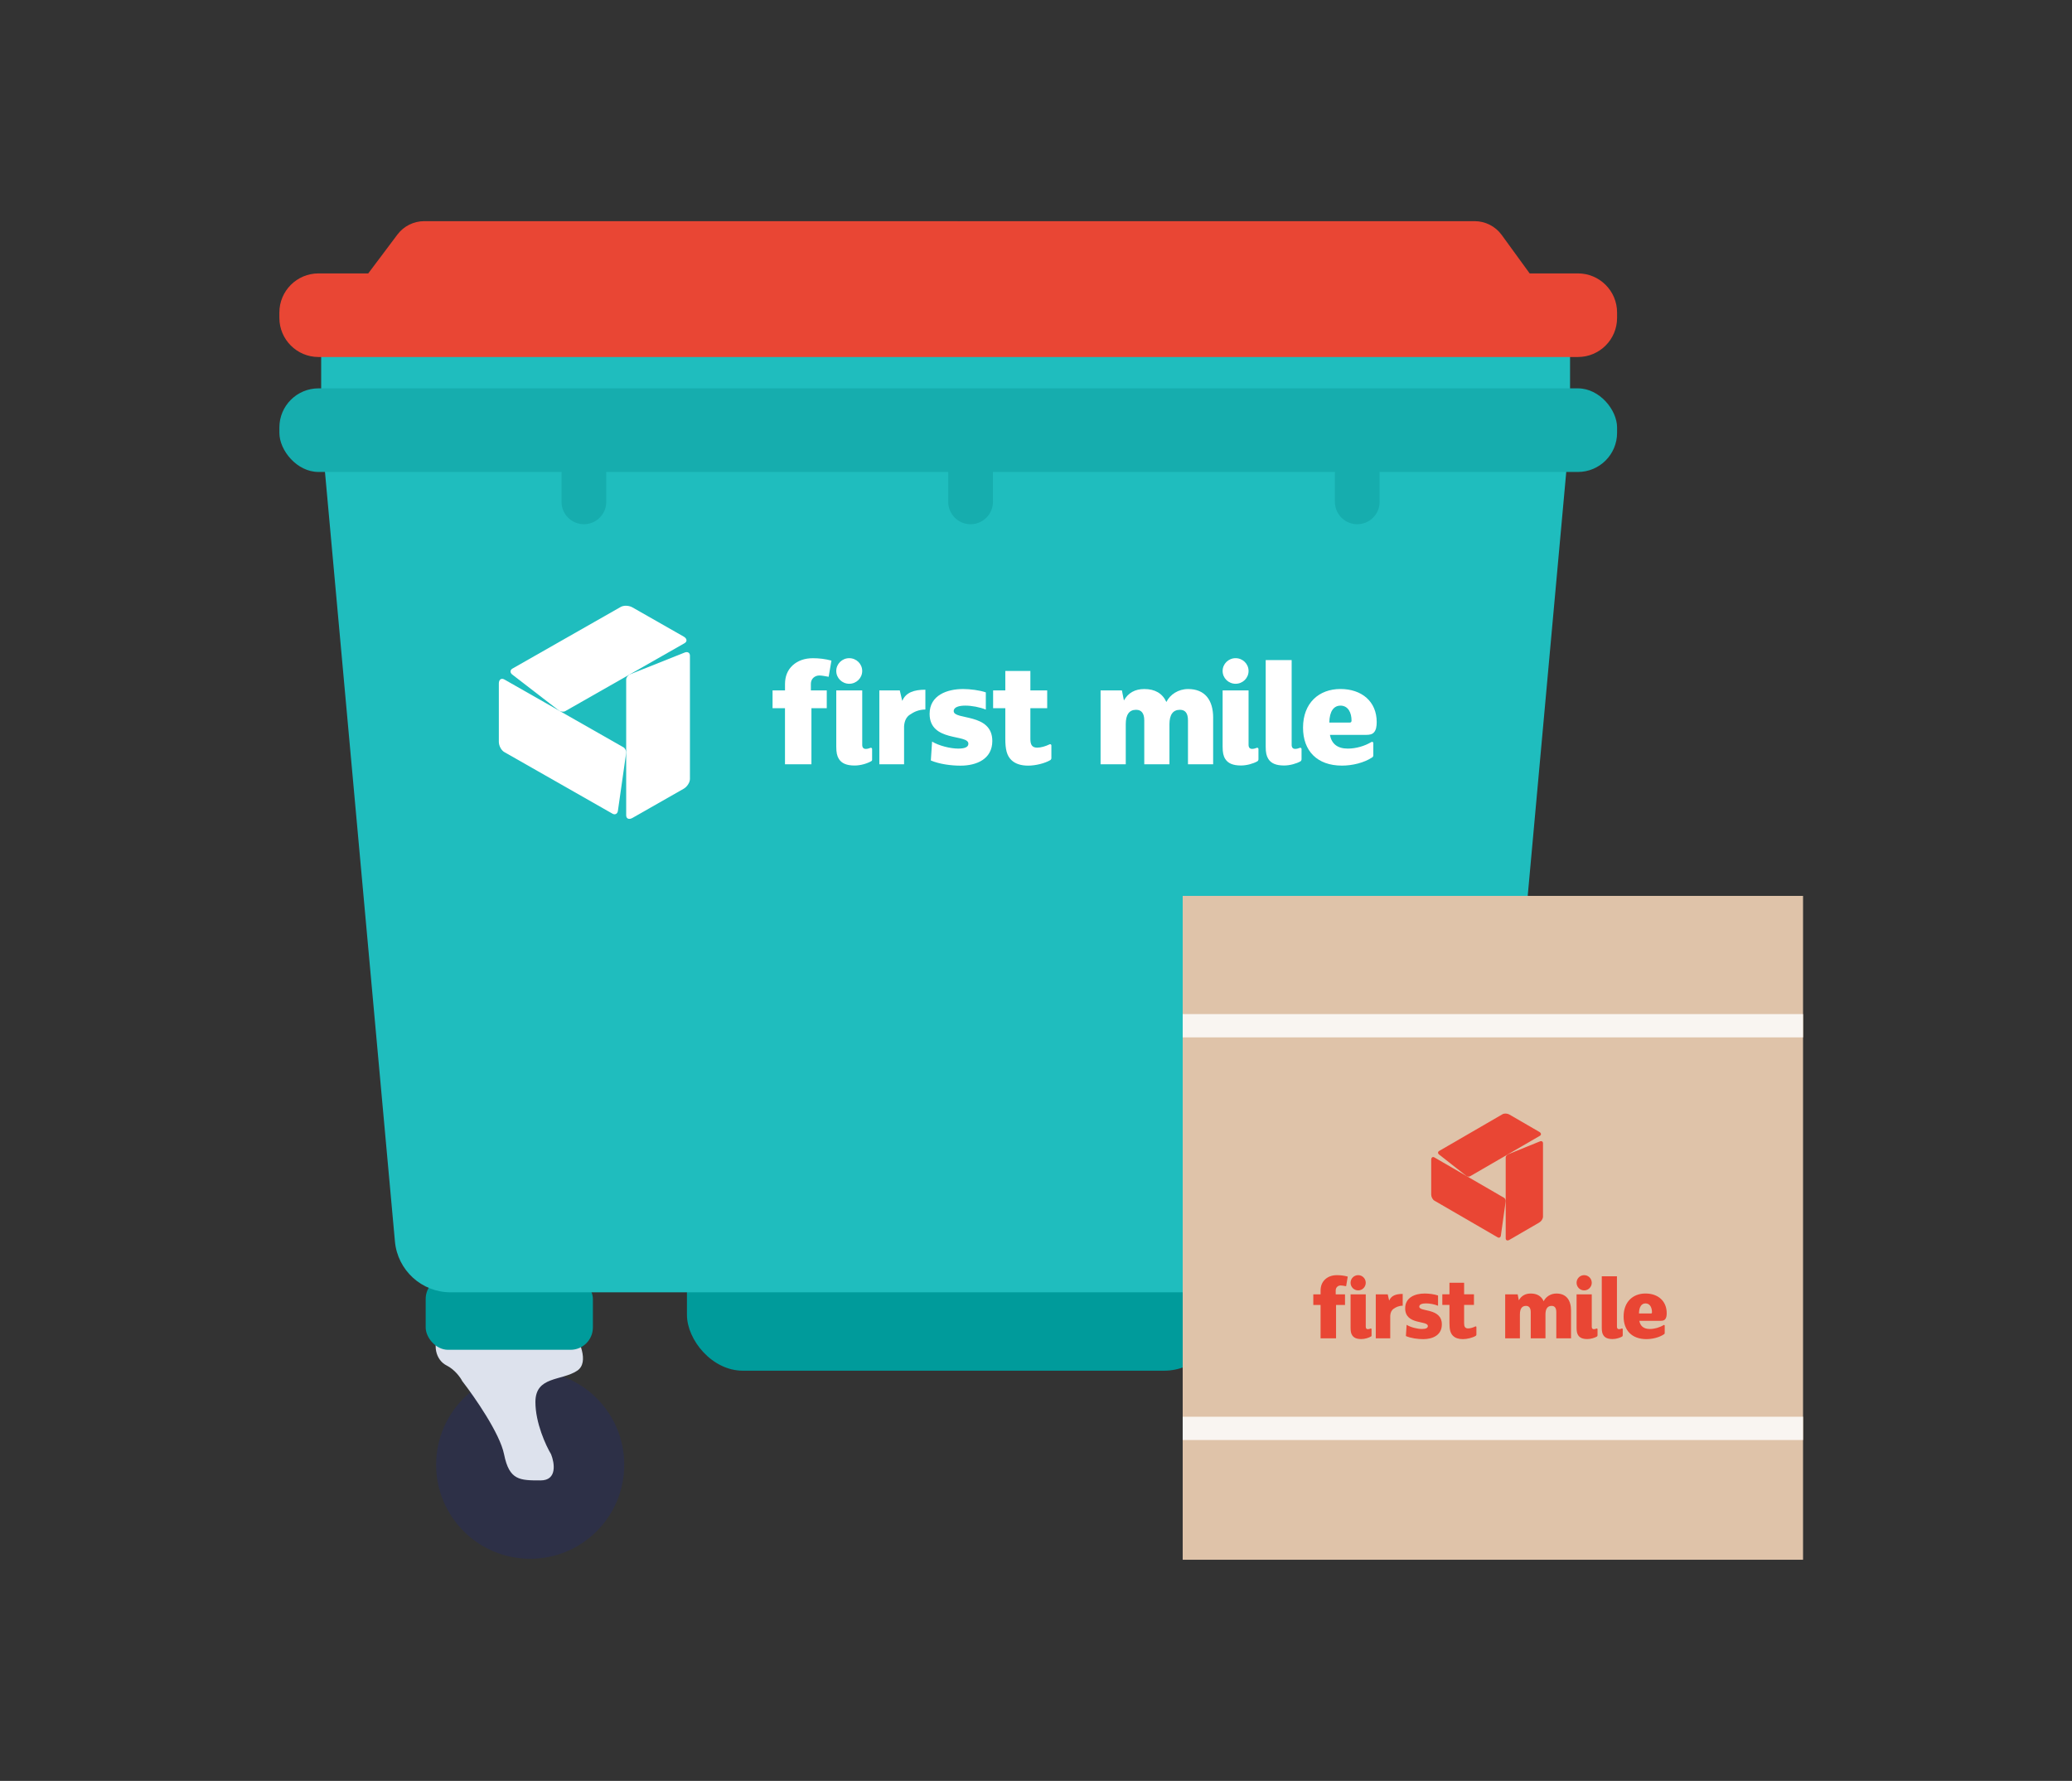 <svg width="178" height="153" viewBox="0 0 178 153" fill="none" xmlns="http://www.w3.org/2000/svg">
<rect x="0" y="0" width="178" height="153" fill="#333333" stroke="none"/>
<circle cx="45.547" cy="125.839" r="8.08" fill="#2D3047"/>
<path d="M49.587 117.758C50.665 117.04 49.737 115.065 49.138 114.167C45.697 113.718 38.634 113.09 37.916 114.167C37.018 115.514 37.467 116.861 38.365 117.309C39.083 117.669 39.562 118.357 39.712 118.656C40.759 120.003 42.944 123.145 43.303 124.941C43.752 127.185 44.649 127.185 46.445 127.185C47.882 127.185 47.642 125.689 47.343 124.941C46.894 124.193 45.996 122.247 45.996 120.452C45.996 118.207 48.241 118.656 49.587 117.758Z" fill="#DDE2ED"/>
<rect x="36.569" y="109.678" width="14.365" height="6.285" rx="1.921" fill="#009B9B"/>
<circle cx="120.065" cy="125.839" r="8.08" fill="#2D3047"/>
<path d="M124.105 117.758C125.182 117.04 124.255 115.065 123.656 114.167C120.214 113.718 113.152 113.09 112.433 114.167C111.536 115.514 111.985 116.861 112.882 117.309C113.601 117.669 114.079 118.357 114.229 118.656C115.277 120.003 117.461 123.145 117.82 124.941C118.269 127.185 119.167 127.185 120.963 127.185C122.399 127.185 122.16 125.689 121.86 124.941C121.411 124.193 120.514 122.247 120.514 120.452C120.514 118.207 122.758 118.656 124.105 117.758Z" fill="#DDE2ED"/>
<rect x="111.087" y="109.678" width="14.365" height="6.285" rx="1.921" fill="#009B9B"/>
<rect x="59.014" y="102.496" width="45.788" height="15.263" rx="4.801" fill="#009B9B"/>
<path fill-rule="evenodd" clip-rule="evenodd" d="M134.879 26.631V36.956L128.542 106.658C128.317 109.131 126.244 111.025 123.761 111.025L88.193 111.025L74.277 111.025L38.709 111.025C36.226 111.025 34.153 109.131 33.928 106.658L27.591 36.956V26.631L74.277 26.631H134.879Z" fill="#1FBDBE"/>
<path fill-rule="evenodd" clip-rule="evenodd" d="M34.141 20.151L31.635 23.489H27.361C25.505 23.489 24 24.994 24 26.85V27.311C24 29.167 25.505 30.671 27.361 30.671H135.558C137.414 30.671 138.919 29.167 138.919 27.311V26.85C138.919 24.994 137.414 23.489 135.558 23.489H131.41L129.008 20.186C128.466 19.441 127.6 19 126.678 19H82.544C82.482 19 82.419 19.002 82.357 19.006C82.295 19.002 82.233 19 82.17 19H36.445C35.539 19 34.685 19.427 34.141 20.151Z" fill="#E94634"/>
<path d="M53.794 70.042V58.378C53.794 58.214 53.945 58.003 54.109 57.937L58.823 56.059C59.069 55.961 59.271 56.081 59.271 56.327V66.925C59.271 67.218 59.028 67.595 58.731 67.764L54.334 70.269C54.037 70.439 53.794 70.337 53.794 70.044" fill="white"/>
<path d="M43.321 58.371L53.561 64.203C53.706 64.285 53.816 64.521 53.791 64.694L53.083 69.66C53.046 69.918 52.839 70.03 52.623 69.908L43.321 64.61C43.063 64.463 42.854 64.069 42.854 63.73V58.721C42.854 58.384 43.065 58.227 43.321 58.373" fill="white"/>
<path d="M58.803 55.261L48.563 61.093C48.417 61.175 48.157 61.152 48.018 61.044L44.011 57.956C43.803 57.795 43.808 57.562 44.024 57.439L53.326 52.142C53.584 51.995 54.034 52.012 54.333 52.183L58.73 54.688C59.027 54.858 59.059 55.114 58.803 55.261Z" fill="white"/>
<path d="M82.514 65.779C81.706 65.779 80.71 65.648 79.966 65.334L80.073 63.71C80.642 64.063 81.639 64.313 82.315 64.313C82.86 64.313 83.191 64.196 83.191 63.894C83.191 63.044 79.86 63.775 79.86 61.328C79.86 59.73 81.359 59.195 82.739 59.195C83.323 59.195 84.172 59.299 84.689 59.483V60.961C84.172 60.752 83.482 60.621 82.925 60.621C82.408 60.621 81.931 60.738 81.931 61.092C81.931 61.89 85.247 61.223 85.247 63.658C85.247 65.215 83.893 65.779 82.513 65.779" fill="white"/>
<path d="M90.322 65.129C90.322 65.203 90.283 65.271 90.217 65.309C89.764 65.578 88.957 65.777 88.331 65.777C87.704 65.777 87.225 65.62 86.894 65.306C86.496 64.925 86.363 64.403 86.363 63.447V60.842H85.316V59.312H86.363V57.643H88.517V59.312H89.962V60.842H88.517V63.473C88.517 63.944 88.635 64.232 89.101 64.232C89.423 64.232 89.824 64.114 90.168 63.946C90.238 63.911 90.322 63.962 90.322 64.04V65.128V65.129Z" fill="white"/>
<path d="M111.812 65.234C111.812 65.309 111.771 65.379 111.706 65.416C111.357 65.609 110.803 65.765 110.313 65.765C109.623 65.765 109.199 65.582 108.96 65.203C108.8 64.953 108.733 64.653 108.733 64.143V56.709H110.963V63.986C110.963 64.222 111.069 64.339 111.269 64.339C111.393 64.339 111.547 64.299 111.665 64.248C111.734 64.218 111.812 64.271 111.812 64.344V65.234V65.234Z" fill="white"/>
<path d="M115.153 60.623C114.584 60.623 114.212 61.106 114.198 62.075H115.962C116.056 62.075 116.107 62.022 116.107 61.904C116.107 61.249 115.829 60.621 115.152 60.621M118.03 62.925C117.871 63.096 117.646 63.134 117.367 63.134H114.249C114.396 63.906 114.898 64.313 115.789 64.313C116.491 64.313 117.238 64.094 117.816 63.747C117.887 63.705 117.977 63.754 117.977 63.836V64.896C117.977 64.966 117.942 65.03 117.884 65.068C117.183 65.536 116.172 65.775 115.284 65.775C113.161 65.775 111.94 64.519 111.94 62.516C111.94 60.383 113.32 59.193 115.152 59.193C116.983 59.193 118.269 60.266 118.269 62.033C118.269 62.4 118.216 62.726 118.03 62.923" fill="white"/>
<path d="M104.218 61.67V65.662H102.056V61.897C102.056 61.282 101.83 60.98 101.366 60.98C100.768 60.98 100.464 61.399 100.464 62.223V65.662H98.301V61.897C98.301 61.282 98.062 60.98 97.599 60.98C97.003 60.98 96.711 61.399 96.711 62.223V65.662H94.548V59.313H96.38L96.551 60.177C96.923 59.523 97.507 59.196 98.303 59.196C99.218 59.196 99.855 59.563 100.2 60.308C100.519 59.668 101.221 59.196 102.07 59.196C103.489 59.196 104.22 60.113 104.22 61.67" fill="white"/>
<path d="M79.499 60.956C78.929 60.956 78.49 61.172 78.172 61.394C77.865 61.59 77.694 61.942 77.667 62.4V65.66H75.542V59.313H77.297L77.51 60.216C77.814 59.497 78.502 59.254 79.497 59.254V60.956H79.499Z" fill="white"/>
<path d="M72.955 56.545C72.34 56.545 71.841 57.037 71.841 57.645C71.841 58.252 72.34 58.744 72.955 58.744C73.571 58.744 74.07 58.252 74.07 57.645C74.07 57.037 73.571 56.545 72.955 56.545ZM74.919 65.29C74.919 65.327 74.9 65.36 74.87 65.379C74.528 65.589 73.939 65.767 73.421 65.767C72.731 65.767 72.306 65.583 72.067 65.203C71.908 64.955 71.842 64.653 71.842 64.143V59.313H74.072V63.986C74.072 64.222 74.178 64.341 74.378 64.341C74.502 64.341 74.656 64.3 74.774 64.25C74.843 64.22 74.921 64.272 74.921 64.346V65.292L74.919 65.29Z" fill="white"/>
<path d="M106.147 56.545C105.531 56.545 105.032 57.037 105.032 57.645C105.032 58.252 105.531 58.744 106.147 58.744C106.763 58.744 107.261 58.252 107.261 57.645C107.261 57.037 106.763 56.545 106.147 56.545ZM108.111 65.231C108.111 65.306 108.07 65.376 108.005 65.412C107.658 65.606 107.102 65.765 106.612 65.765C105.922 65.765 105.497 65.582 105.258 65.203C105.099 64.955 105.032 64.653 105.032 64.143V59.313H107.261V63.986C107.261 64.222 107.368 64.339 107.568 64.339C107.691 64.339 107.845 64.299 107.964 64.248C108.033 64.218 108.111 64.271 108.111 64.344V65.229V65.231Z" fill="white"/>
<path d="M66.368 60.844V59.313H67.438V58.776C67.438 58.102 67.657 57.566 68.096 57.159C68.547 56.752 69.13 56.548 69.839 56.548C70.368 56.548 70.897 56.611 71.426 56.752L71.188 58.144C70.89 58.093 70.6 58.032 70.393 58.032C69.981 58.032 69.66 58.324 69.66 58.744V59.313H71.025V60.844H69.708V65.66H67.436V60.844H66.366H66.368Z" fill="white"/>
<line x1="116.598" y1="40.672" x2="116.598" y2="43.116" stroke="#16ADAE" stroke-width="3.841" stroke-linecap="round"/>
<line x1="83.38" y1="40.672" x2="83.38" y2="43.116" stroke="#16ADAE" stroke-width="3.841" stroke-linecap="round"/>
<line x1="50.161" y1="40.672" x2="50.161" y2="43.116" stroke="#16ADAE" stroke-width="3.841" stroke-linecap="round"/>
<rect x="24" y="33.365" width="114.919" height="7.182" rx="3.361" fill="#16ADAE"/>
<rect x="101.602" y="76.968" width="53.293" height="57.032" fill="#DFC3A9"/>
<path d="M129.351 106.384V99.439C129.351 99.341 129.439 99.216 129.535 99.176L132.292 98.058C132.436 98 132.554 98.071 132.554 98.218V104.527C132.554 104.702 132.412 104.927 132.238 105.027L129.666 106.519C129.492 106.62 129.351 106.559 129.351 106.385" fill="#E94634"/>
<path d="M123.224 99.435L129.214 102.907C129.299 102.956 129.363 103.096 129.349 103.199L128.935 106.156C128.913 106.31 128.792 106.376 128.665 106.304L123.224 103.149C123.073 103.062 122.951 102.827 122.951 102.626V99.643C122.951 99.442 123.074 99.349 123.224 99.436" fill="#E94634"/>
<path d="M132.28 97.583L126.29 101.055C126.205 101.104 126.053 101.091 125.971 101.026L123.628 99.188C123.506 99.092 123.509 98.953 123.635 98.88L129.076 95.726C129.228 95.638 129.49 95.649 129.665 95.751L132.237 97.242C132.411 97.343 132.43 97.496 132.28 97.583Z" fill="#E94634"/>
<path d="M122.267 115.048C121.794 115.048 121.211 114.97 120.777 114.783L120.839 113.816C121.172 114.026 121.755 114.175 122.15 114.175C122.469 114.175 122.663 114.105 122.663 113.925C122.663 113.419 120.715 113.855 120.715 112.398C120.715 111.447 121.591 111.128 122.399 111.128C122.74 111.128 123.237 111.19 123.539 111.299V112.18C123.237 112.055 122.833 111.977 122.507 111.977C122.205 111.977 121.926 112.046 121.926 112.257C121.926 112.732 123.865 112.335 123.865 113.785C123.865 114.712 123.073 115.048 122.266 115.048" fill="#E94634"/>
<path d="M126.834 114.661C126.834 114.705 126.811 114.745 126.773 114.768C126.508 114.928 126.036 115.047 125.67 115.047C125.303 115.047 125.023 114.953 124.829 114.766C124.596 114.54 124.519 114.229 124.519 113.659V112.109H123.906V111.197H124.519V110.204H125.778V111.197H126.624V112.109H125.778V113.675C125.778 113.956 125.848 114.127 126.12 114.127C126.308 114.127 126.543 114.056 126.744 113.957C126.786 113.936 126.834 113.966 126.834 114.013V114.66V114.661Z" fill="#E94634"/>
<path d="M139.405 114.724C139.405 114.768 139.381 114.81 139.343 114.832C139.139 114.947 138.815 115.04 138.529 115.04C138.125 115.04 137.876 114.93 137.737 114.705C137.644 114.556 137.604 114.378 137.604 114.074V109.648H138.908V113.981C138.908 114.121 138.971 114.191 139.087 114.191C139.16 114.191 139.25 114.167 139.319 114.136C139.36 114.119 139.405 114.15 139.405 114.194V114.724V114.724Z" fill="#E94634"/>
<path d="M141.359 111.978C141.026 111.978 140.809 112.266 140.8 112.843H141.832C141.887 112.843 141.917 112.811 141.917 112.741C141.917 112.351 141.755 111.977 141.358 111.977M143.042 113.349C142.949 113.451 142.818 113.473 142.654 113.473H140.83C140.916 113.933 141.21 114.175 141.731 114.175C142.142 114.175 142.579 114.045 142.917 113.838C142.959 113.813 143.011 113.842 143.011 113.891V114.522C143.011 114.564 142.991 114.602 142.956 114.625C142.547 114.903 141.956 115.046 141.436 115.046C140.194 115.046 139.48 114.298 139.48 113.106C139.48 111.836 140.287 111.127 141.358 111.127C142.43 111.127 143.182 111.766 143.182 112.818C143.182 113.036 143.151 113.23 143.042 113.348" fill="#E94634"/>
<path d="M134.963 112.601V114.978H133.698V112.737C133.698 112.371 133.566 112.191 133.295 112.191C132.945 112.191 132.767 112.44 132.767 112.931V114.978H131.502V112.737C131.502 112.371 131.362 112.191 131.091 112.191C130.742 112.191 130.571 112.44 130.571 112.931V114.978H129.307V111.198H130.378L130.478 111.713C130.696 111.323 131.037 111.129 131.503 111.129C132.038 111.129 132.411 111.347 132.613 111.791C132.799 111.409 133.21 111.129 133.707 111.129C134.537 111.129 134.964 111.674 134.964 112.601" fill="#E94634"/>
<path d="M120.503 112.176C120.17 112.176 119.913 112.305 119.727 112.437C119.548 112.554 119.447 112.764 119.432 113.036V114.977H118.189V111.198H119.215L119.34 111.736C119.518 111.308 119.92 111.163 120.502 111.163V112.176H120.503Z" fill="#E94634"/>
<path d="M116.676 109.55C116.316 109.55 116.024 109.843 116.024 110.205C116.024 110.567 116.316 110.86 116.676 110.86C117.036 110.86 117.328 110.567 117.328 110.205C117.328 109.843 117.036 109.55 116.676 109.55ZM117.825 114.757C117.825 114.779 117.813 114.799 117.796 114.81C117.596 114.935 117.251 115.041 116.948 115.041C116.544 115.041 116.296 114.932 116.156 114.705C116.063 114.557 116.025 114.378 116.025 114.074V111.198H117.329V113.981C117.329 114.121 117.391 114.192 117.508 114.192C117.58 114.192 117.67 114.168 117.74 114.138C117.78 114.12 117.826 114.151 117.826 114.195V114.758L117.825 114.757Z" fill="#E94634"/>
<path d="M136.092 109.55C135.731 109.55 135.439 109.843 135.439 110.205C135.439 110.567 135.731 110.86 136.092 110.86C136.452 110.86 136.744 110.567 136.744 110.205C136.744 109.843 136.452 109.55 136.092 109.55ZM137.24 114.722C137.24 114.766 137.217 114.808 137.178 114.83C136.975 114.945 136.65 115.04 136.364 115.04C135.96 115.04 135.712 114.931 135.572 114.705C135.479 114.557 135.439 114.378 135.439 114.074V111.198H136.744V113.981C136.744 114.121 136.806 114.191 136.923 114.191C136.995 114.191 137.085 114.167 137.155 114.136C137.195 114.119 137.24 114.15 137.24 114.194V114.721V114.722Z" fill="#E94634"/>
<path d="M112.822 112.11V111.198H113.448V110.878C113.448 110.477 113.577 110.158 113.833 109.916C114.097 109.674 114.438 109.552 114.853 109.552C115.162 109.552 115.472 109.59 115.781 109.674L115.642 110.502C115.468 110.472 115.298 110.435 115.177 110.435C114.936 110.435 114.748 110.609 114.748 110.86V111.198H115.546V112.11H114.776V114.977H113.447V112.11H112.821H112.822Z" fill="#E94634"/>
<line x1="101.602" y1="88.122" x2="154.894" y2="88.122" stroke="#F9F5F1" stroke-width="2"/>
<line x1="101.602" y1="122.715" x2="154.894" y2="122.715" stroke="#F9F5F1" stroke-width="2"/>
</svg>
